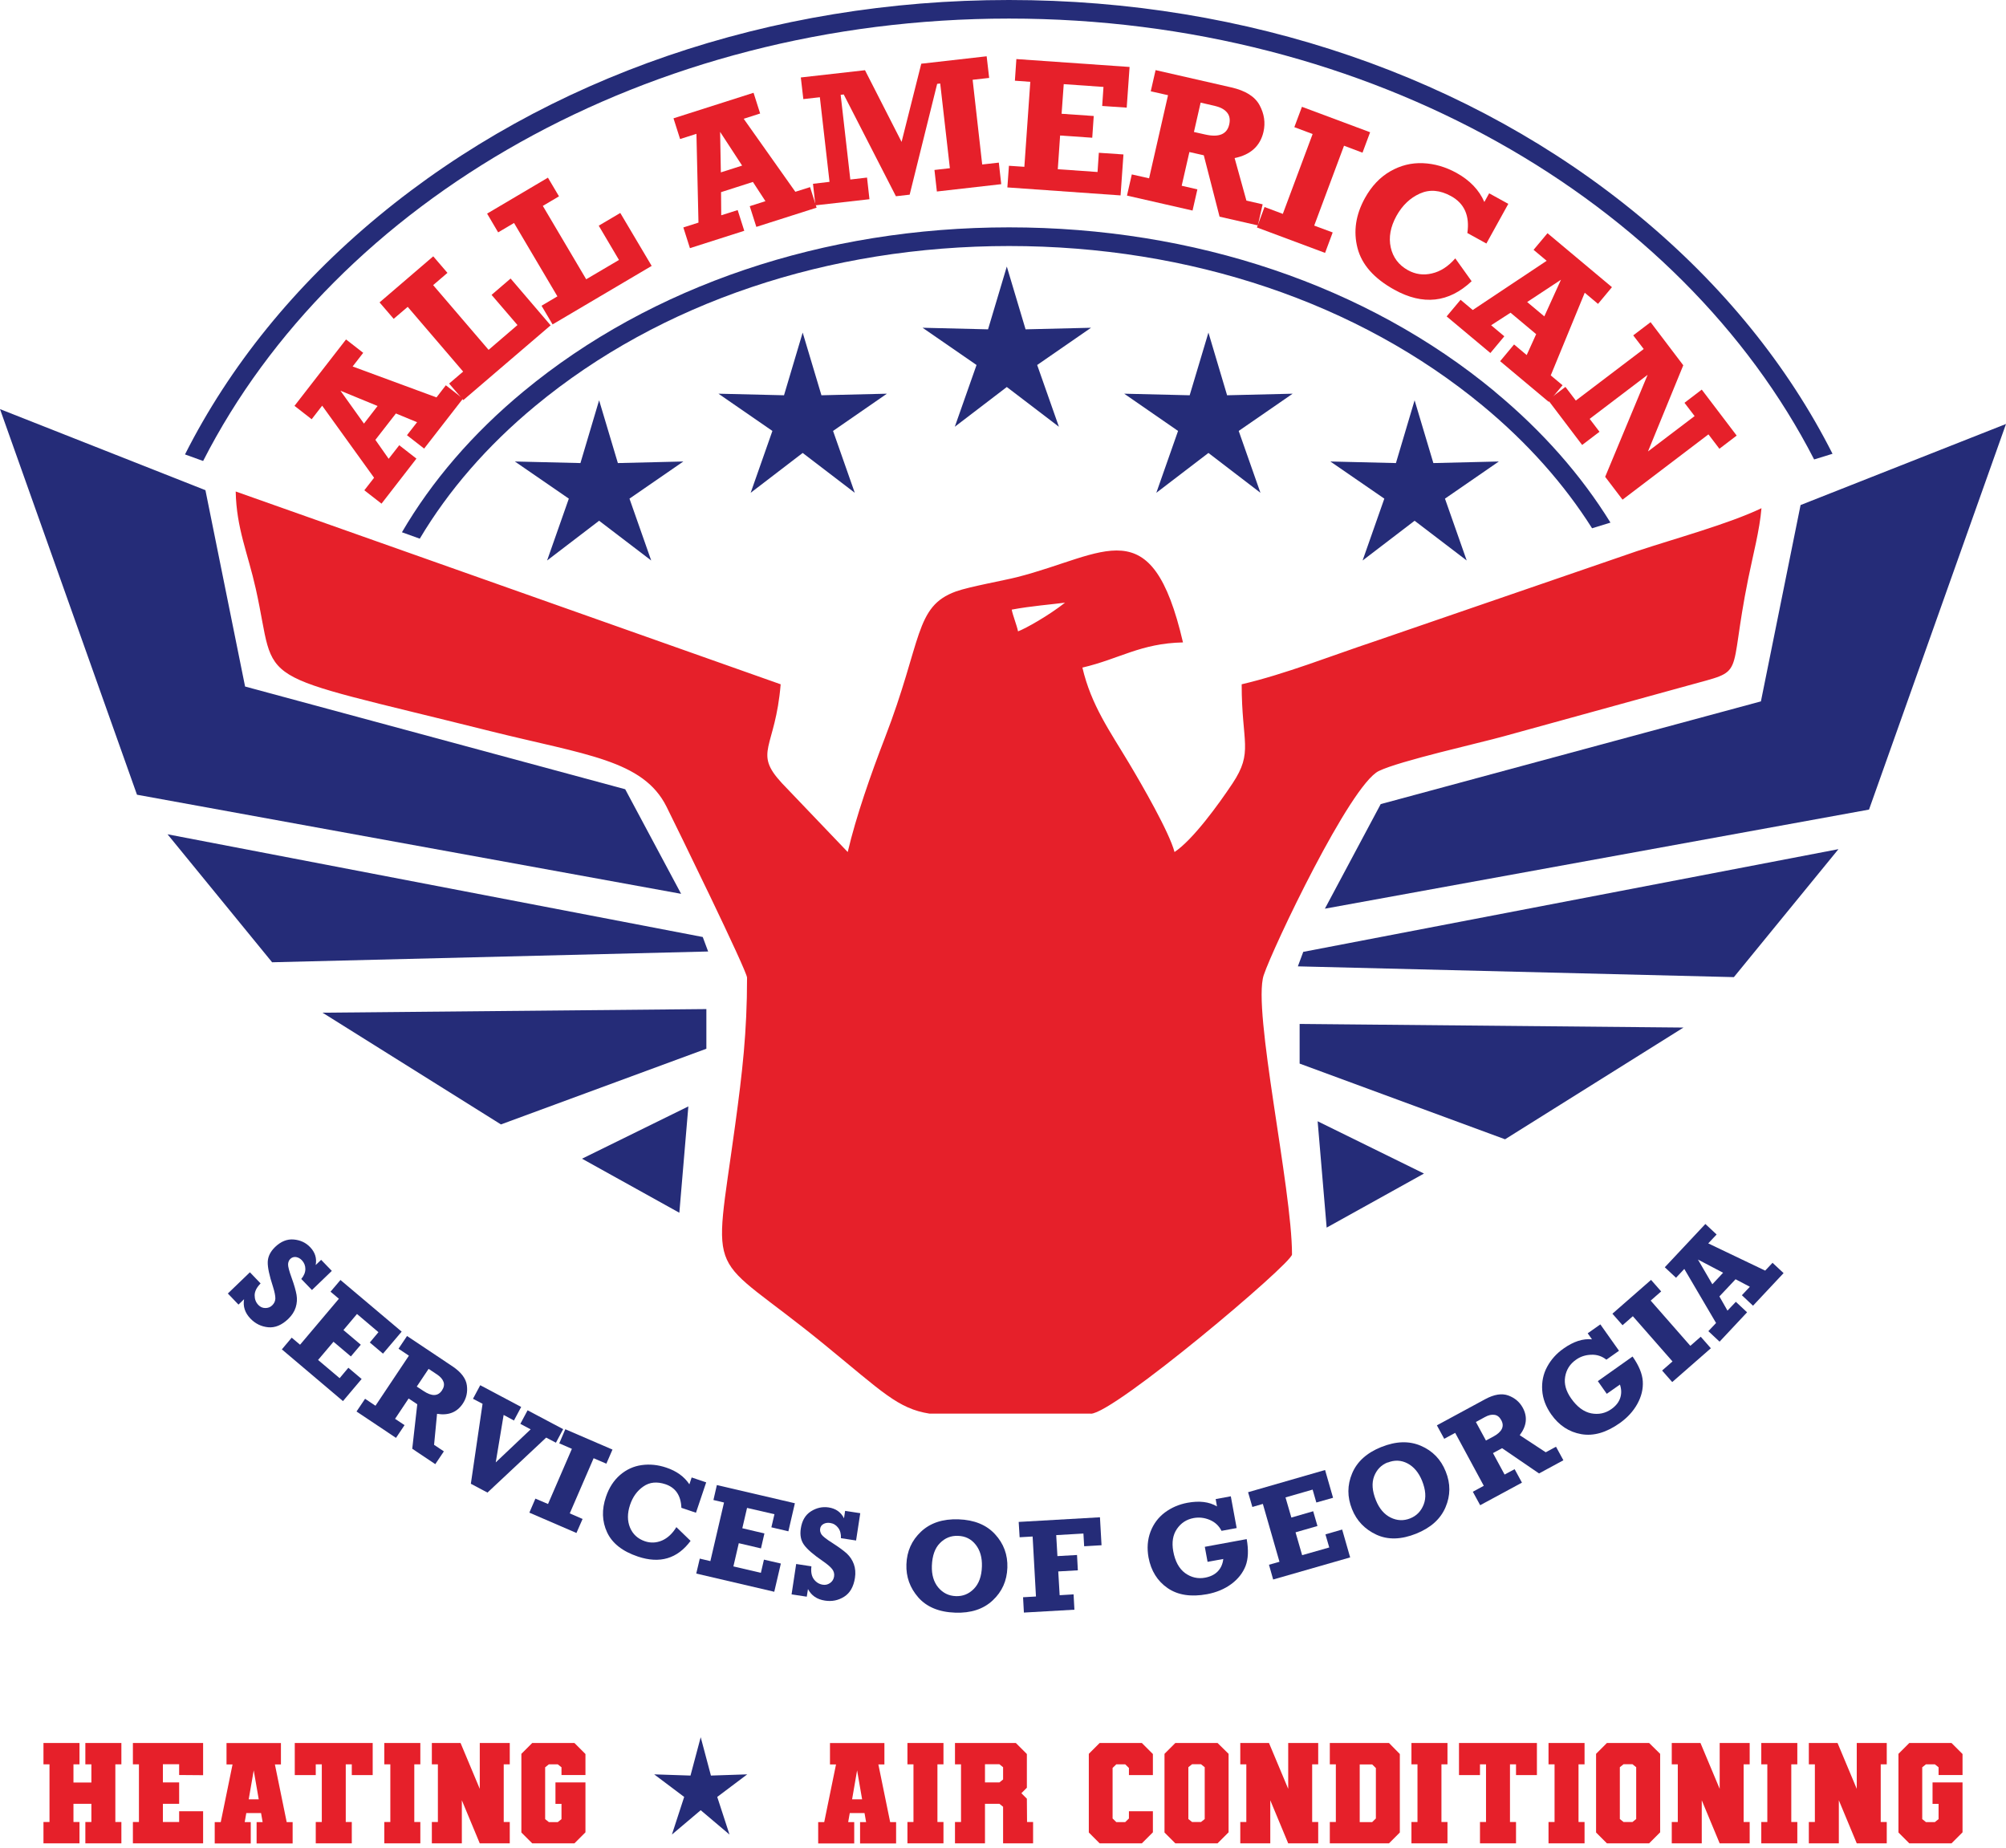 <svg width="216" height="199" viewBox="0 0 216 199" fill="none" xmlns="http://www.w3.org/2000/svg">
<path d="M64.51 56.07L58.91 60.35L61.25 53.69L55.44 49.69L62.5 49.86L64.51 43.1L66.53 49.86L73.58 49.69L67.78 53.69L70.12 60.35L64.51 56.07Z" fill="#252C78"/>
<path d="M152.32 56.07L146.72 60.35L149.06 53.69L143.25 49.69L150.31 49.86L152.32 43.1L154.34 49.86L161.39 49.69L155.59 53.69L157.93 60.35L152.32 56.07Z" fill="#252C78"/>
<path d="M86.43 48.77L80.83 53.06L83.17 46.4L77.36 42.39L84.42 42.56L86.43 35.81L88.45 42.56L95.5 42.39L89.7 46.4L92.04 53.06L86.43 48.77Z" fill="#252C78"/>
<path d="M130.12 48.77L124.51 53.06L126.85 46.4L121.05 42.39L128.1 42.56L130.12 35.81L132.13 42.56L139.19 42.39L133.38 46.4L135.72 53.06L130.12 48.77Z" fill="#252C78"/>
<path d="M108.41 41.67L102.81 45.95L105.15 39.3L99.34 35.29L106.39 35.46L108.41 28.7L110.43 35.46L117.48 35.29L111.68 39.3L114.02 45.95L108.41 41.67Z" fill="#252C78"/>
<path fill-rule="evenodd" clip-rule="evenodd" d="M117.46 152.21H100.09C96.68 151.67 95.03 149.89 88.78 144.78C75.99 134.32 76.76 138.74 79.16 121.14C79.93 115.48 80.44 111.16 80.44 105.27C80.44 104.54 72.85 89.03 71.77 86.86C69.26 81.83 63.05 81.28 52.82 78.73C26.29 72.09 29.97 74.24 27.54 63.39C26.68 59.54 25.46 56.9 25.38 52.92L84.06 73.68C83.48 80.67 81.07 80.94 84.19 84.32L91.28 91.74C92.17 87.93 93.78 83.34 95.27 79.48C99.33 68.98 98.45 65.3 102.94 63.68C104.4 63.16 108.07 62.51 109.52 62.14C119.07 59.71 124 54.64 127.38 69.17C122.8 69.27 120.54 70.95 116.55 71.88C117.5 75.95 119.52 78.74 121.58 82.19C122.96 84.5 125.9 89.59 126.47 91.74C128.47 90.4 131.21 86.61 132.71 84.36C134.99 80.93 133.7 80.01 133.7 73.68C138.4 72.58 143.34 70.61 148.03 69.05L176.24 59.35C180.37 57.98 186.14 56.41 189.67 54.72C189.47 57.11 188.77 59.69 188.24 62.32C186 73.39 188.17 72.02 181.7 73.83L161.88 79.29C159.42 79.98 150.68 81.93 148.46 83.02C145.38 84.53 137.05 102.05 136.07 105.01C134.84 108.77 139.12 127.92 139.12 135.07C139.12 136.03 119.94 152.22 117.45 152.22M109.62 67.98C109.49 67.33 109.04 66.22 108.94 65.64C111.02 65.25 113.25 65.08 114.68 64.89C112.92 66.28 110.43 67.68 109.62 67.98Z" fill="#E6202A"/>
<path d="M0 44.05L22.12 52.78L26.39 73.92L67.32 84.98L73.34 96.24L14.75 85.57L0 44.05Z" fill="#252C78"/>
<path d="M18.04 89.83L75.67 100.89L76.25 102.45L29.3 103.61L18.04 89.83Z" fill="#252C78"/>
<path d="M34.73 109.04L76.06 108.65V112.92L53.94 121.07L34.73 109.04Z" fill="#252C78"/>
<path d="M62.67 124.76L74.12 119.13L73.15 130.58L62.67 124.76Z" fill="#252C78"/>
<path d="M216 45.65L193.88 54.38L189.61 75.52L148.67 86.58L142.66 97.84L201.25 87.17L216 45.65Z" fill="#252C78"/>
<path d="M197.96 91.43L140.33 102.49L139.75 104.05L186.7 105.21L197.96 91.43Z" fill="#252C78"/>
<path d="M181.27 110.64L139.94 110.25V114.52L162.06 122.67L181.27 110.64Z" fill="#252C78"/>
<path d="M153.33 126.36L141.88 120.73L142.85 132.18L153.33 126.36Z" fill="#252C78"/>
<path d="M160.93 42.14C147.17 30.75 128.6 24.48 108.66 24.48C88.72 24.48 70.15 30.75 56.38 42.14C50.89 46.68 46.49 51.81 43.28 57.31L45.2 58C48.28 52.82 52.46 47.99 57.66 43.69C71.06 32.6 89.17 26.49 108.66 26.49C128.15 26.49 146.26 32.6 159.66 43.69C164.48 47.68 168.42 52.12 171.43 56.88L173.41 56.27C170.26 51.17 166.08 46.41 160.94 42.16" fill="#252C78"/>
<path d="M21.88 49.62C36.14 21.67 69.66 2 108.65 2C147.64 2 181.03 21.6 195.34 49.47L197.32 48.86C192.54 39.41 185.54 30.74 176.53 23.28C158.39 8.27 134.28 0 108.64 0C83 0 58.9 8.27 40.75 23.28C31.72 30.75 24.7 39.46 19.92 48.93L21.86 49.63L21.88 49.62Z" fill="#252C78"/>
<path d="M48 41.48L49.85 42.92L45.67 48.3L43.82 46.86L44.91 45.46L42.63 44.52L40.42 47.36L41.85 49.4L42.99 47.94L44.84 49.38L41.08 54.23L39.23 52.79L40.28 51.44L34.69 43.68L33.56 45.14L31.71 43.7L37.26 36.55L39.11 37.99L37.97 39.46L47 42.79L48.01 41.48H48ZM40.67 43.72L36.66 42.07L39.19 45.61L40.66 43.71L40.67 43.72Z" fill="#E6202A"/>
<path d="M49.89 43.08L48.36 41.3L49.87 40.01L43.9 33.04L42.39 34.33L40.87 32.56L46.65 27.6L48.18 29.38L46.64 30.7L52.61 37.67L55.72 35L52.93 31.75L54.98 29.99L59.29 35.03L49.89 43.08Z" fill="#E6202A"/>
<path d="M59.5 34.93L58.31 32.92L60.02 31.91L55.35 24.01L53.64 25.02L52.45 23L59 19.13L60.19 21.14L58.45 22.17L63.12 30.07L66.65 27.99L64.47 24.3L66.79 22.93L70.17 28.63L59.5 34.93Z" fill="#E6202A"/>
<path d="M87.22 20.13L87.93 22.36L81.44 24.43L80.73 22.2L82.42 21.66L81.07 19.59L77.64 20.69L77.66 23.18L79.43 22.62L80.14 24.85L74.29 26.72L73.58 24.49L75.21 23.97L74.99 14.41L73.23 14.97L72.52 12.74L81.14 9.99L81.85 12.22L80.08 12.79L85.64 20.65L87.22 20.15V20.13ZM79.91 17.83L77.54 14.2L77.62 18.56L79.91 17.83Z" fill="#E6202A"/>
<path d="M87.8 22.11L87.54 19.79L89.32 19.58L88.28 10.47L86.5 10.67L86.23 8.34L93.14 7.56L97.08 15.28L99.2 6.86L106.24 6.06L106.51 8.39L104.73 8.59L105.76 17.71L107.55 17.51L107.81 19.83L100.88 20.62L100.62 18.3L102.28 18.11L101.24 8.99L100.91 9.03L97.95 20.96L96.47 21.13L90.85 10.17L90.52 10.21L91.56 19.33L93.36 19.12L93.62 21.45L87.8 22.11Z" fill="#E6202A"/>
<path d="M108.47 20.18L108.64 17.85L110.3 17.96L110.94 8.81L109.28 8.69L109.44 6.36L121.63 7.21L121.32 11.59L118.68 11.41L118.82 9.36L114.54 9.06L114.31 12.25L117.77 12.49L117.61 14.83L114.15 14.59L113.9 18.22L118.18 18.52L118.32 16.45L120.97 16.63L120.66 21.04L108.47 20.18Z" fill="#E6202A"/>
<path d="M135.96 21.99L135.44 24.27L131.32 23.33L129.62 16.72L128.07 16.37L127.24 20L128.93 20.39L128.41 22.67L121.35 21.06L121.87 18.78L123.73 19.2L125.77 10.25L123.91 9.83L124.43 7.55L132.58 9.41C134.12 9.76 135.13 10.4 135.63 11.33C136.13 12.26 136.27 13.21 136.05 14.19C135.7 15.72 134.66 16.67 132.94 17.02L134.21 21.6L135.96 22V21.99ZM128.56 14.21L129.76 14.48C131.25 14.82 132.12 14.46 132.36 13.4C132.48 12.88 132.4 12.44 132.12 12.11C131.84 11.77 131.4 11.54 130.8 11.4L129.28 11.05L128.56 14.21Z" fill="#E6202A"/>
<path d="M135.34 24.49L136.16 22.29L138.13 23.03L141.34 14.43L139.37 13.69L140.19 11.5L147.53 14.24L146.71 16.44L144.72 15.69L141.51 24.29L143.5 25.03L142.68 27.23L135.34 24.49Z" fill="#E6202A"/>
<path d="M160.36 20.82L162.41 21.95L160.05 26.22L158 25.09C158.27 23.23 157.68 21.91 156.25 21.12C155.06 20.46 153.94 20.37 152.89 20.84C151.84 21.31 151 22.11 150.37 23.24C149.72 24.42 149.51 25.55 149.75 26.64C149.99 27.72 150.61 28.54 151.6 29.09C152.41 29.54 153.28 29.66 154.19 29.44C155.11 29.23 155.94 28.69 156.7 27.82L158.46 30.28C156 32.6 153.22 32.9 150.13 31.19C147.95 29.98 146.63 28.49 146.17 26.7C145.71 24.91 145.98 23.12 146.97 21.33C147.68 20.05 148.58 19.09 149.69 18.45C150.8 17.81 151.97 17.52 153.21 17.57C154.45 17.62 155.65 17.97 156.82 18.61C158.27 19.41 159.27 20.46 159.83 21.75L160.35 20.81L160.36 20.82Z" fill="#E6202A"/>
<path d="M168.26 41.47L166.76 43.27L161.53 38.89L163.03 37.09L164.39 38.23L165.41 35.98L162.65 33.67L160.56 35.02L161.98 36.21L160.48 38.01L155.77 34.07L157.27 32.28L158.58 33.38L166.54 28.08L165.13 26.9L166.63 25.11L173.57 30.92L172.07 32.72L170.64 31.52L166.98 40.42L168.25 41.48L168.26 41.47ZM166.29 34.06L168.08 30.12L164.44 32.52L166.28 34.06H166.29Z" fill="#E6202A"/>
<path d="M166.69 43.07L168.56 41.66L169.68 43.13L176.99 37.58L175.86 36.11L177.73 34.69L181.25 39.33L177.45 48.61L182.47 44.8L181.38 43.37L183.24 41.95L187 46.9L185.14 48.32L183.96 46.77L174.71 53.8L172.84 51.34L177.41 40.36L171.17 45.1L172.23 46.49L170.36 47.91L166.69 43.07Z" fill="#E6202A"/>
<path d="M24.51 139.3L26.91 136.99L28.06 138.19C27.63 138.63 27.42 139.05 27.42 139.47C27.42 139.89 27.55 140.23 27.82 140.51C28.03 140.73 28.28 140.84 28.57 140.84C28.86 140.84 29.11 140.75 29.31 140.55C29.53 140.34 29.64 140.09 29.65 139.81C29.65 139.52 29.57 139.1 29.39 138.53C29 137.34 28.81 136.45 28.83 135.87C28.85 135.29 29.12 134.75 29.63 134.26C30.25 133.67 30.91 133.4 31.62 133.46C32.33 133.52 32.92 133.79 33.39 134.28C33.93 134.84 34.13 135.49 33.99 136.21L34.58 135.65L35.73 136.84L33.59 138.9L32.44 137.71C32.74 137.35 32.88 136.99 32.88 136.63C32.88 136.27 32.75 135.96 32.51 135.7C32.32 135.5 32.11 135.39 31.88 135.35C31.64 135.32 31.44 135.38 31.27 135.54C31.12 135.68 31.04 135.87 31.02 136.1C31 136.34 31.13 136.84 31.41 137.61C31.68 138.35 31.85 138.96 31.93 139.41C32.01 139.87 31.98 140.32 31.84 140.77C31.7 141.22 31.43 141.63 31.04 142.01C30.34 142.68 29.62 142.98 28.88 142.91C28.14 142.84 27.5 142.53 26.97 141.98C26.37 141.36 26.15 140.66 26.28 139.89L25.68 140.47L24.53 139.27L24.51 139.3Z" fill="#252C78"/>
<path d="M30.35 145.29L31.41 144.03L32.31 144.79L36.49 139.84L35.59 139.08L36.66 137.82L43.25 143.38L41.24 145.75L39.82 144.55L40.75 143.44L38.44 141.48L36.98 143.21L38.85 144.79L37.78 146.05L35.91 144.47L34.25 146.43L36.57 148.39L37.51 147.27L38.94 148.48L36.93 150.86L30.35 145.29Z" fill="#252C78"/>
<path d="M47.79 156.28L46.87 157.65L44.39 155.99L44.93 151.2L44 150.58L42.54 152.77L43.56 153.45L42.64 154.82L38.39 151.98L39.31 150.61L40.43 151.36L44.03 145.97L42.91 145.22L43.83 143.85L48.74 147.13C49.66 147.75 50.17 148.43 50.27 149.16C50.37 149.9 50.22 150.56 49.82 151.15C49.2 152.07 48.28 152.43 47.06 152.23L46.74 155.57L47.79 156.27V156.28ZM44.87 149.29L45.6 149.77C46.5 150.37 47.16 150.35 47.59 149.71C47.8 149.39 47.86 149.09 47.76 148.8C47.66 148.51 47.43 148.24 47.07 148L46.15 147.39L44.88 149.29H44.87Z" fill="#252C78"/>
<path d="M50.7 159.76L51.96 151.15L50.93 150.61L51.71 149.15L56.12 151.49L55.34 152.95L54.23 152.35L53.38 157.46L57.14 153.9L56.03 153.31L56.81 151.85L60.64 153.88L59.86 155.34L58.81 154.79L52.49 160.71L50.7 159.76Z" fill="#252C78"/>
<path d="M57 162.87L57.65 161.36L59.01 161.94L61.58 156L60.22 155.41L60.87 153.89L65.95 156.08L65.29 157.6L63.92 157.01L61.35 162.95L62.73 163.55L62.07 165.06L57 162.87Z" fill="#252C78"/>
<path d="M74.47 159.08L76.04 159.61L74.94 162.88L73.37 162.35C73.32 161.03 72.75 160.18 71.65 159.81C70.74 159.51 69.95 159.58 69.28 160.05C68.61 160.51 68.13 161.17 67.84 162.04C67.54 162.94 67.54 163.76 67.84 164.48C68.14 165.2 68.68 165.69 69.44 165.95C70.06 166.16 70.68 166.13 71.29 165.87C71.9 165.6 72.41 165.12 72.83 164.43L74.36 165.91C72.94 167.83 71.05 168.39 68.69 167.6C67.02 167.04 65.92 166.17 65.37 164.99C64.82 163.81 64.78 162.53 65.25 161.16C65.58 160.18 66.09 159.4 66.77 158.81C67.46 158.22 68.23 157.87 69.1 157.75C69.97 157.63 70.85 157.72 71.74 158.02C72.85 158.39 73.68 158.99 74.23 159.82L74.47 159.1V159.08Z" fill="#252C78"/>
<path d="M74.97 169.43L75.35 167.82L76.49 168.09L77.96 161.78L76.82 161.51L77.19 159.9L85.59 161.86L84.89 164.88L83.06 164.45L83.39 163.04L80.44 162.36L79.93 164.55L82.31 165.11L81.94 166.72L79.55 166.16L78.97 168.66L81.93 169.35L82.26 167.93L84.08 168.35L83.37 171.39L74.97 169.43Z" fill="#252C78"/>
<path d="M85.23 171.7L85.73 168.4L87.37 168.65C87.3 169.26 87.39 169.72 87.64 170.05C87.89 170.38 88.21 170.57 88.59 170.63C88.89 170.68 89.15 170.61 89.39 170.44C89.63 170.27 89.76 170.04 89.81 169.76C89.86 169.46 89.79 169.2 89.62 168.97C89.45 168.74 89.12 168.45 88.63 168.11C87.59 167.4 86.91 166.81 86.57 166.33C86.23 165.86 86.12 165.27 86.23 164.57C86.36 163.72 86.72 163.11 87.32 162.73C87.92 162.35 88.55 162.21 89.23 162.31C90 162.43 90.55 162.82 90.88 163.48L91 162.68L92.63 162.93L92.18 165.87L90.55 165.62C90.57 165.16 90.47 164.78 90.24 164.49C90.02 164.2 89.73 164.03 89.38 163.98C89.11 163.94 88.87 163.98 88.67 164.09C88.46 164.21 88.34 164.38 88.31 164.61C88.28 164.81 88.33 165.01 88.45 165.21C88.58 165.41 88.98 165.73 89.68 166.17C90.35 166.6 90.85 166.97 91.19 167.28C91.53 167.6 91.78 167.98 91.94 168.42C92.1 168.86 92.14 169.36 92.06 169.89C91.91 170.85 91.53 171.52 90.9 171.92C90.27 172.32 89.58 172.46 88.82 172.34C87.97 172.21 87.37 171.8 87 171.1L86.87 171.92L85.23 171.67V171.7Z" fill="#252C78"/>
<path d="M103.21 163.59C104.9 163.65 106.21 164.18 107.14 165.19C108.07 166.2 108.52 167.4 108.47 168.8C108.42 170.21 107.9 171.38 106.89 172.32C105.89 173.26 104.54 173.7 102.86 173.64C101.11 173.58 99.79 173.03 98.88 172C97.98 170.97 97.55 169.78 97.6 168.43C97.65 167.03 98.17 165.86 99.17 164.92C100.17 163.98 101.51 163.53 103.21 163.59ZM103.15 165.37C102.4 165.34 101.75 165.6 101.21 166.15C100.67 166.69 100.38 167.51 100.34 168.6C100.31 169.56 100.54 170.34 101.03 170.93C101.53 171.52 102.15 171.83 102.92 171.86C103.67 171.89 104.32 171.63 104.86 171.08C105.4 170.53 105.7 169.73 105.73 168.66C105.76 167.71 105.54 166.93 105.06 166.32C104.58 165.71 103.94 165.39 103.14 165.37H103.15Z" fill="#252C78"/>
<path d="M110.25 173.63L110.16 171.98L111.55 171.9L111.19 165.44L109.79 165.52L109.69 163.87L118.44 163.37L118.61 166.38L116.74 166.49L116.66 165.12L113.73 165.29L113.86 167.55L115.97 167.43L116.06 169.08L113.95 169.2L114.1 171.76L115.6 171.67L115.69 173.32L110.25 173.63Z" fill="#252C78"/>
<path d="M130.03 168.18L129.73 166.55L134.24 165.72C134.45 166.89 134.41 167.85 134.12 168.61C133.82 169.37 133.31 170.02 132.58 170.56C131.85 171.1 130.98 171.46 129.98 171.65C128.24 171.97 126.82 171.75 125.72 170.99C124.62 170.23 123.94 169.13 123.67 167.7C123.49 166.7 123.56 165.78 123.88 164.93C124.2 164.08 124.72 163.39 125.42 162.86C126.13 162.33 126.94 161.98 127.85 161.81C129.14 161.57 130.2 161.7 131.04 162.2L130.9 161.41L132.53 161.11L133.16 164.53L131.53 164.83C131.25 164.28 130.83 163.89 130.26 163.65C129.69 163.41 129.12 163.35 128.54 163.45C127.77 163.59 127.17 163.98 126.73 164.62C126.29 165.26 126.16 166.06 126.33 167.02C126.53 168.12 126.96 168.9 127.61 169.38C128.26 169.85 128.99 170.02 129.77 169.87C130.35 169.76 130.81 169.53 131.14 169.18C131.47 168.83 131.66 168.39 131.72 167.86L130.02 168.17L130.03 168.18Z" fill="#252C78"/>
<path d="M137.09 170.07L136.64 168.48L137.77 168.16L135.98 161.93L134.85 162.26L134.39 160.67L142.68 158.28L143.54 161.27L141.74 161.78L141.34 160.39L138.42 161.23L139.05 163.4L141.4 162.72L141.86 164.31L139.5 164.99L140.21 167.45L143.13 166.62L142.72 165.21L144.52 164.69L145.38 167.69L137.09 170.07Z" fill="#252C78"/>
<path d="M148.75 155.8C150.32 155.17 151.73 155.13 152.99 155.67C154.25 156.21 155.15 157.13 155.67 158.44C156.2 159.74 156.19 161.03 155.65 162.29C155.11 163.56 154.06 164.5 152.5 165.13C150.88 165.78 149.45 165.82 148.2 165.24C146.96 164.66 146.08 163.75 145.58 162.49C145.06 161.19 145.06 159.91 145.59 158.65C146.12 157.38 147.17 156.43 148.74 155.8M149.42 157.46C148.72 157.74 148.24 158.24 147.96 158.96C147.69 159.68 147.75 160.54 148.16 161.55C148.52 162.44 149.05 163.06 149.74 163.4C150.43 163.74 151.14 163.77 151.84 163.49C152.54 163.21 153.02 162.71 153.3 161.99C153.58 161.27 153.52 160.42 153.12 159.43C152.76 158.55 152.24 157.93 151.56 157.57C150.87 157.21 150.16 157.18 149.42 157.48V157.46Z" fill="#252C78"/>
<path d="M167.55 155.78L168.34 157.23L165.72 158.65L161.74 155.93L160.76 156.46L162.01 158.77L163.09 158.19L163.88 159.64L159.38 162.07L158.59 160.62L159.77 159.98L156.69 154.28L155.51 154.92L154.72 153.47L159.91 150.66C160.89 150.13 161.72 150 162.42 150.26C163.12 150.52 163.63 150.96 163.97 151.58C164.5 152.56 164.39 153.54 163.64 154.53L166.44 156.37L167.55 155.77V155.78ZM160.01 155.1L160.78 154.69C161.73 154.18 162.02 153.58 161.65 152.91C161.47 152.58 161.23 152.38 160.92 152.34C160.61 152.29 160.27 152.37 159.89 152.58L158.92 153.11L160.01 155.12V155.1Z" fill="#252C78"/>
<path d="M173 150.06L172.05 148.71L175.79 146.06C176.47 147.03 176.84 147.92 176.89 148.73C176.94 149.55 176.75 150.35 176.31 151.15C175.87 151.95 175.24 152.64 174.41 153.23C172.97 154.25 171.59 154.65 170.27 154.42C168.95 154.19 167.87 153.48 167.03 152.29C166.45 151.46 166.12 150.6 166.06 149.69C166 148.79 166.17 147.94 166.59 147.17C167.01 146.39 167.6 145.73 168.36 145.2C169.43 144.44 170.45 144.11 171.42 144.21L170.96 143.56L172.32 142.6L174.33 145.44L172.97 146.4C172.49 146.02 171.94 145.84 171.33 145.87C170.71 145.89 170.16 146.07 169.68 146.42C169.04 146.87 168.66 147.48 168.53 148.24C168.4 149.01 168.62 149.79 169.18 150.58C169.82 151.49 170.54 152.02 171.34 152.18C172.13 152.33 172.86 152.18 173.51 151.72C173.99 151.38 174.31 150.98 174.46 150.52C174.61 150.06 174.6 149.58 174.43 149.08L173.02 150.07L173 150.06Z" fill="#252C78"/>
<path d="M180.06 148.81L178.97 147.57L180.09 146.59L175.82 141.72L174.71 142.69L173.62 141.45L177.78 137.81L178.87 139.05L177.74 140.04L182.01 144.91L183.13 143.93L184.22 145.17L180.06 148.81Z" fill="#252C78"/>
<path d="M190.84 135.95L192.05 137.08L188.76 140.59L187.56 139.46L188.42 138.55L186.88 137.74L185.14 139.59L186.01 141.12L186.91 140.17L188.12 141.3L185.16 144.46L183.95 143.33L184.78 142.45L181.36 136.63L180.47 137.58L179.26 136.45L183.63 131.79L184.84 132.92L183.94 133.88L190.07 136.81L190.87 135.96L190.84 135.95ZM185.54 137.04L182.83 135.62L184.38 138.28L185.54 137.04Z" fill="#252C78"/>
<path d="M211.32 191.13V188.86L210.13 187.67H205.59L204.42 188.84V197.31L205.59 198.48H210.13L211.32 197.29V191.92H208.09V194.23H208.74V195.87L208.34 196.19H207.38L206.98 195.87V190.29L207.38 189.97H208.34L208.74 190.29V191.12H211.32V191.13ZM203.16 189.97V187.67H199.93V192.61L197.86 187.67H194.77V189.97H195.42V196.18H194.77V198.48H198V193.84L199.93 198.48H203.16V196.18H202.51V189.97H203.16ZM193.53 189.97V187.67H189.65V189.97H190.3V196.18H189.65V198.48H193.53V196.18H192.88V189.97H193.53ZM188.4 189.97V187.67H185.17V192.61L183.1 187.67H180.01V189.97H180.66V196.18H180.01V198.48H183.24V193.84L185.17 198.48H188.4V196.18H187.75V189.97H188.4ZM176.18 195.86L175.78 196.18H174.82L174.42 195.86V190.28L174.82 189.96H175.78L176.18 190.28V195.86ZM173.03 187.67L171.86 188.84V197.31L173.03 198.48H177.57L178.76 197.29V188.84L177.57 187.67H173.03ZM170.62 189.97V187.67H166.74V189.97H167.39V196.18H166.74V198.48H170.62V196.18H169.97V189.97H170.62ZM165.49 191.13V187.67H157.1V191.13H159.36V189.97H160.01V196.18H159.36V198.48H163.24V196.18H162.59V189.97H163.24V191.13H165.5H165.49ZM155.86 189.97V187.67H151.98V189.97H152.63V196.18H151.98V198.48H155.86V196.18H155.21V189.97H155.86ZM148.15 195.8L147.75 196.19H146.41V189.98H147.75L148.15 190.37V195.81V195.8ZM149.56 187.67H143.19V189.97H143.84V196.18H143.19V198.48H149.56L150.73 197.31V188.86L149.56 187.67ZM141.94 189.97V187.67H138.71V192.61L136.64 187.67H133.55V189.97H134.2V196.18H133.55V198.48H136.78V193.84L138.71 198.48H141.94V196.18H141.29V189.97H141.94ZM129.72 195.86L129.32 196.18H128.36L127.96 195.86V190.28L128.36 189.96H129.32L129.72 190.28V195.86ZM126.56 187.67L125.39 188.84V197.31L126.56 198.48H131.1L132.29 197.29V188.84L131.1 187.67H126.56ZM121.56 195.03V195.8L121.16 196.19H120.2L119.8 195.8V190.36L120.2 189.97H121.16L121.56 190.36V191.13H124.14V188.86L122.95 187.67H118.41L117.24 188.84V197.31L118.41 198.48H122.95L124.14 197.29V195.02H121.56V195.03ZM108.01 191.6L107.61 191.92H106.06V189.96H107.61L108.01 190.28V191.59V191.6ZM110.57 193.67L109.98 193.08L110.57 192.49V188.86L109.38 187.67H102.83V189.97H103.48V196.18H102.83V198.48H106.06V194.22H107.61L108.01 194.54V198.48H111.24V196.18H110.59L110.57 193.66V193.67ZM101.59 189.97V187.67H97.71V189.97H98.36V196.18H97.71V198.48H101.59V196.18H100.94V189.97H101.59ZM91.75 193.74L92.29 190.62L92.83 193.74H91.75ZM95.85 196.19L94.58 189.98H95.23V187.68H89.37V189.98H90.02L88.75 196.19H88.1V198.49H91.98V196.19H91.33L91.5 195.22H93.09L93.26 196.19H92.61V198.49H96.49V196.19H95.84H95.85ZM63.04 191.13V188.86L61.85 187.67H57.31L56.14 188.84V197.31L57.31 198.48H61.85L63.04 197.29V191.92H59.81V194.23H60.46V195.87L60.06 196.19H59.1L58.7 195.87V190.29L59.1 189.97H60.06L60.46 190.29V191.12H63.04V191.13ZM54.89 189.97V187.67H51.66V192.61L49.59 187.67H46.5V189.97H47.15V196.18H46.5V198.48H49.73V193.84L51.66 198.48H54.89V196.18H54.24V189.97H54.89ZM45.26 189.97V187.67H41.38V189.97H42.03V196.18H41.38V198.48H45.26V196.18H44.61V189.97H45.26ZM40.13 191.13V187.67H31.74V191.13H34V189.97H34.65V196.18H34V198.48H37.88V196.18H37.23V189.97H37.88V191.13H40.14H40.13ZM26.78 193.74L27.32 190.62L27.86 193.74H26.78ZM30.87 196.19L29.6 189.98H30.25V187.68H24.39V189.98H25.04L23.77 196.19H23.12V198.49H27V196.19H26.35L26.52 195.22H28.11L28.28 196.19H27.63V198.49H31.51V196.19H30.86H30.87ZM21.87 191.13V187.67H14.31V189.97H14.96V196.18H14.31V198.48H21.87V195.02H19.29V196.18H17.54V194.22H19.29V191.92H17.54V189.96H19.29V191.12L21.87 191.14V191.13ZM13.07 187.67H9.19V189.97H9.84V191.93H7.91V189.97H8.56V187.67H4.68V189.97H5.33V196.18H4.68V198.48H8.56V196.18H7.91V194.22H9.84V196.18H9.19V198.48H13.07V196.18H12.42V189.97H13.07V187.67Z" fill="#E6202A"/>
<path fill-rule="evenodd" clip-rule="evenodd" d="M75.45 187.05L76.55 191.18L80.46 191.05L77.23 193.48L78.55 197.53L75.45 194.91L72.35 197.53L73.67 193.48L70.44 191.05L74.35 191.18L75.45 187.05Z" fill="#252C78"/>
</svg>
